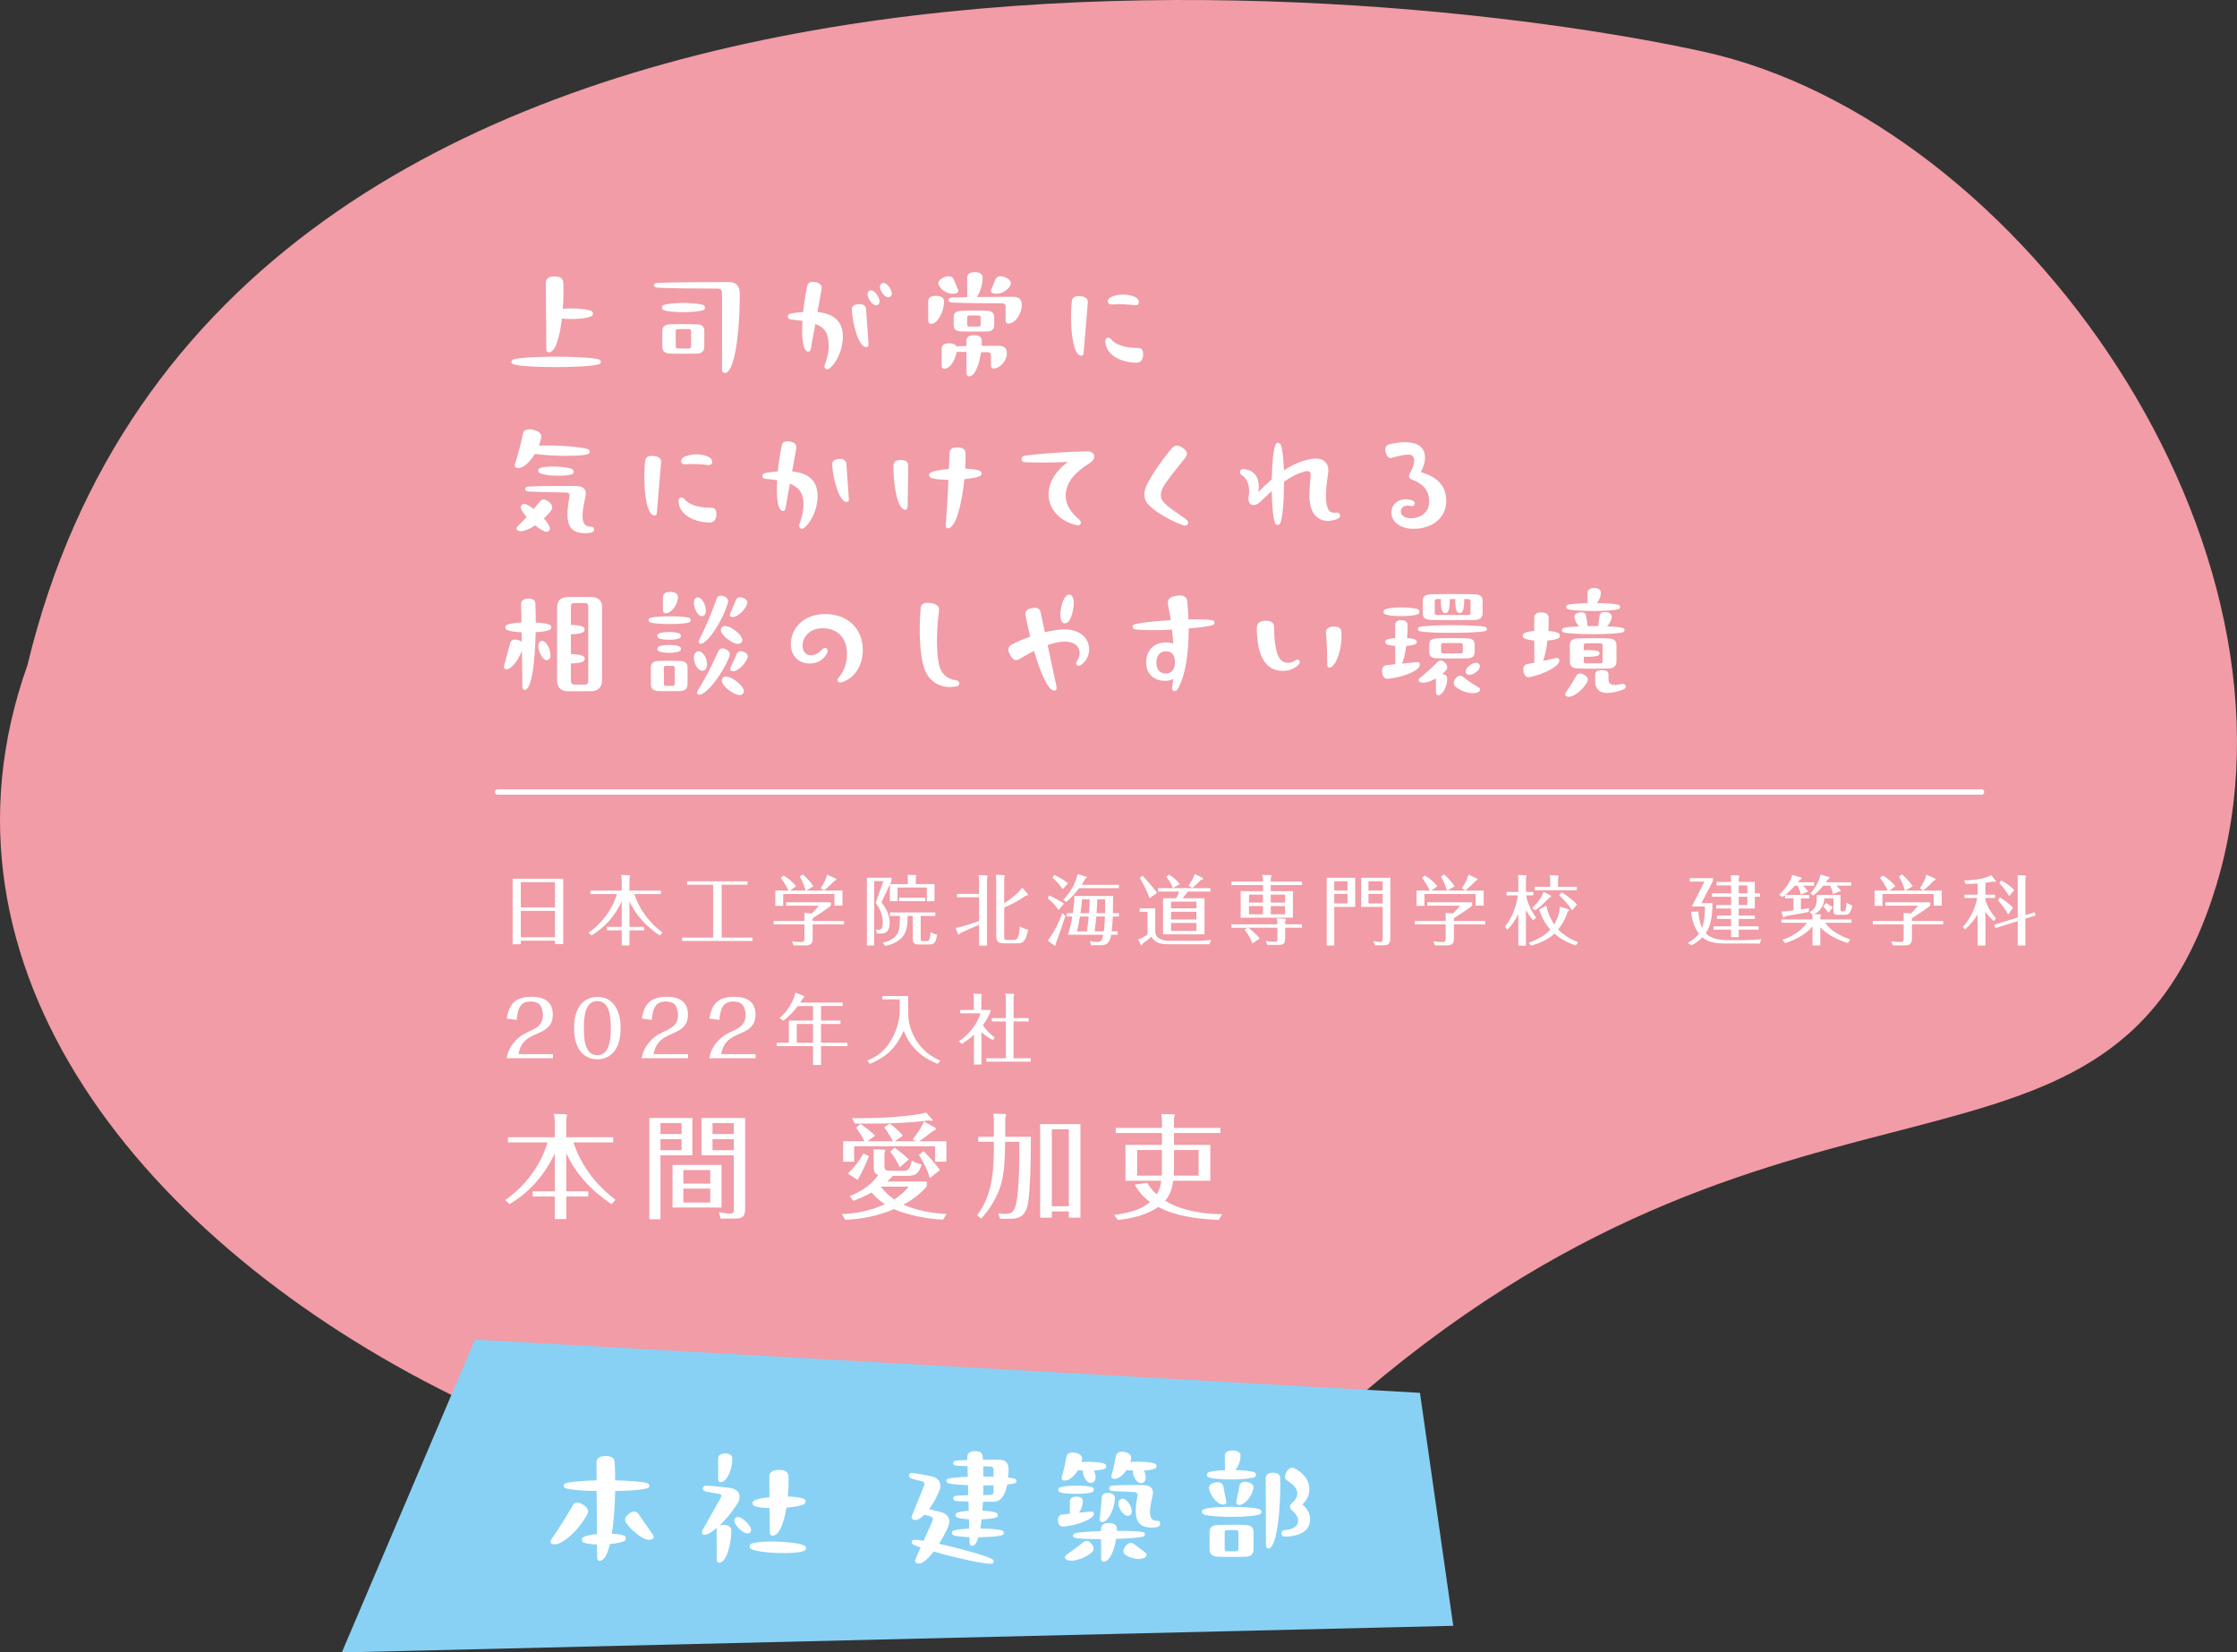 <?xml version="1.0" encoding="UTF-8"?>
<svg id="b" data-name="レイヤー_2" xmlns="http://www.w3.org/2000/svg" viewBox="0 0 333.851 246.579">
  <rect x="0" y="0" width="333.851" height="246.579" fill="#333333" stroke="none"/>
  <defs>
    <style>
      .d {
        fill: #88d1f5;
      }

      .e {
        fill: #fff;
      }

      .f {
        fill: #f19ca6;
      }

      .g {
        fill: none;
        stroke: #fff;
        stroke-linecap: round;
        stroke-linejoin: round;
        stroke-width: .805px;
      }
    </style>
  </defs>
  <g id="c" data-name="レイヤー_6">
    <g>
      <path class="f" d="M203.668,207.681C138.629,262.989-28.154,189.825,4.096,99.258,32.83-20.336,204.551-3.212,254.21,7.705c47.541,10.451,91.842,73.807,76.575,124.343-15.267,50.536-62.078,20.324-127.118,75.633Z"/>
      <polygon class="d" points="70.88 199.898 51.015 246.579 216.882 242.606 211.916 207.843 70.88 199.898"/>
      <g>
        <path class="e" d="M89.678,53.99c0,.141-.087.298-.262.35-.839.298-3.655.438-6.47.438-2.745,0-5.491-.14-6.33-.42-.192-.069-.297-.227-.297-.367,0-.14.105-.297.28-.35,1.731-.56,11.087-.542,12.818,0,.175.07.262.21.262.35ZM81.529,52.102c-.018-3.392-.053-6.574-.07-9.914,0-.665.542-.944,1.294-.944.805,0,1.277.279,1.312.874.053,1.206.035,2.588-.07,3.952,1.609-.123,3.76,0,4.354.402.21.14.192.507,0,.664-.577.42-2.868.56-4.494.402-.315,2.728-.944,5.036-1.941,5.036-.262,0-.384-.192-.384-.473Z"/>
        <path class="e" d="M107.753,55.127v-11.384c0-.472-.21-.664-.682-.682-2.99,0-7.292-.035-9.023-.14-.314-.035-.472-.192-.472-.367,0-.158.158-.315.472-.333,1.906-.104,7.222-.14,10.597-.14,1.189,0,1.767.524,1.767,1.818,0,5.963-.822,11.751-2.203,11.751-.245,0-.455-.122-.455-.524ZM98.974,45.562c.909-.472,5.193-.472,6.068,0,.227.123.244.525,0,.665-.857.472-5.193.472-6.068.018-.262-.14-.244-.542,0-.683ZM98.852,51.7v-2.309c0-.647.332-.962,1.137-.997.804-.035,3.147-.052,4.039,0,.734.035,1.084.35,1.084.997v2.309c0,.682-.367,1.049-1.084,1.066-.874.035-3.2.035-4.039,0-.805-.053-1.137-.367-1.137-1.066ZM102.839,51.997c.158,0,.298-.104.298-.314v-2.273c0-.192-.14-.298-.298-.298-.472-.017-1.259-.017-1.713,0-.157,0-.28.105-.28.298v2.273c0,.21.123.314.28.314.454.018,1.276.018,1.713,0Z"/>
        <path class="e" d="M125.793,50.231c0,1.941-.892,3.777-1.94,4.704-.14.123-.28.175-.402.175-.297,0-.507-.314-.367-.664.192-.507.42-1.225.542-1.977.104-.734.053-1.504-.104-2.238-.21-.927-.84-1.521-1.837-1.888-.227,1.224-.454,2.447-.682,3.725-.053.297-.21.437-.438.401-.769-.14-.943-2.186-.804-4.581-.647-.104-1.259-.157-1.696-.21-.35-.035-.507-.228-.507-.438,0-.209.175-.419.507-.472.646-.104,1.259-.175,1.801-.21.14-1.347.35-2.71.595-3.864.088-.42.385-.63.856-.63.718,0,1.417.35,1.312.979-.227,1.241-.437,2.378-.629,3.515,2.938.298,3.794,1.854,3.794,3.672ZM129.623,51.333c.018.297-.088.472-.332.472-1.067.07-2.028-3.2-2.169-5.578-.035-.507.35-.805,1.015-.84.646-.034,1.084.175,1.119.77.122,1.749.228,3.375.367,5.177ZM130.952,44.075c.314.525.472,1.154.069,1.417-.419.245-.927-.192-1.241-.699-.314-.525-.472-1.137-.053-1.399.42-.245.893.175,1.225.682ZM133.085,43.796c0,.21-.069.385-.227.489-.402.245-.91-.122-1.225-.611-.314-.508-.454-1.119-.07-1.364.402-.263.893.122,1.207.612.192.279.314.611.314.874Z"/>
        <path class="e" d="M140.896,44.933c0,1.573-.944,3.393-1.959,3.393-.262,0-.401-.157-.401-.473,0-1.014-.018-1.871-.018-2.851,0-.629.489-.856,1.188-.856.7,0,1.189.297,1.189.787ZM140.074,42.467c-.192-.455.298-.874.84-1.102.629-.228,1.206-.228,1.434.35.228.507.367.909.612,1.451.122.298.053.473-.21.577-.856.332-2.273-.262-2.676-1.276ZM150.269,52.714c0,1.102-1.032,2.273-1.959,2.273-.262,0-.42-.122-.42-.455v-1.451c0-.367-.14-.507-.472-.524h-1.015c-.244,1.854-.927,3.603-1.766,3.603-.245,0-.385-.157-.385-.455-.018-1.102-.018-2.133-.018-3.183-.524,0-1.031-.018-1.469-.018-.192,1.276-.997,2.519-1.836,2.519-.263,0-.385-.14-.385-.438,0-.909-.018-1.661-.018-2.535,0-.612.472-.822,1.137-.822.507,0,.909.157,1.066.455l1.504-.053v-.77c-.018-.612.455-.839,1.137-.839.717,0,1.154.279,1.154.786,0,.263,0,.525-.018.805.874-.018,1.731-.018,2.5-.018.893,0,1.26.402,1.26,1.119ZM152.49,45.492c0,1.364-.997,2.798-2.011,2.798-.245,0-.402-.14-.402-.473v-2.028c0-.367-.157-.524-.508-.524-2.482,0-6.015-.035-7.554-.122-.647-.07-.647-.683.035-.734.577-.035,1.381-.053,2.308-.07-.018-.997-.018-1.889-.018-2.885,0-.612.473-.84,1.154-.84.7,0,1.154.297,1.154.787,0,1.049-.35,2.203-.874,2.92,1.783-.018,3.777-.035,5.403-.035.944,0,1.312.42,1.312,1.207ZM143.414,49.462c-.786-.053-1.084-.333-1.084-.997v-1.137c0-.63.298-.892,1.084-.944.787-.053,3.096-.053,3.935,0,.7.053,1.032.314,1.032.944v1.137c0,.664-.332.979-1.032.997-.839.034-3.147.034-3.935,0ZM144.341,48.448c0,.175.141.279.28.279h1.469c.157,0,.263-.104.263-.279v-1.084c0-.175-.105-.263-.263-.28-.42-.018-1.066-.018-1.469,0-.14,0-.28.105-.28.28v1.084ZM147.943,43.166c.245-.542.385-.944.612-1.451.228-.577.805-.577,1.434-.35.542.228,1.032.646.84,1.102-.402,1.015-1.819,1.608-2.676,1.276-.263-.104-.332-.279-.21-.577Z"/>
        <path class="e" d="M159.846,47.399c0-.857.034-1.714.122-2.483.053-.542.507-.787,1.241-.717.717.052,1.189.332,1.137.962-.21,2.535-.402,4.913-.629,7.484-.018.314-.158.454-.385.437-1.032-.087-1.486-2.92-1.486-5.683ZM170.6,52.854c0,.91-.42,1.277-1.049,1.277-2.414-.07-4.529-1.225-4.6-3.183-.018-.56.49-.77.84-.351.629.77,1.836,1.312,4.057,1.329.507,0,.752.263.752.927ZM169.393,45.562c-1.119-.175-2.308-.209-3.462-.122-.665.035-.892-.717-.14-1.102.542-.263,1.188-.385,1.836-.385.717,0,1.434.157,1.924.455.717.472.437,1.241-.158,1.153Z"/>
        <path class="e" d="M77.088,69.811c-.175-.052-.28-.175-.28-.332,0-.07.018-.14.035-.192.49-1.521.875-3.008,1.189-4.529.104-.507.472-.699.979-.699.175,0,.402.035.577.07.822.192,1.276.595,1.189,1.137-.07.402-.192.821-.35,1.224,2.518-.087,6.47.157,7.397.577.262.14.262.56-.035.682-.997.402-5.543.333-7.957-.018-.804,1.329-1.888,2.291-2.745,2.081ZM82.246,76.176c-.297.42-.682.822-1.066,1.189.507.595.874,1.154.892,1.521,0,.227-.209.454-.455.472-.402,0-1.066-.402-1.749-.962-1.137.752-2.238,1.102-2.675.7-.175-.158-.14-.351.07-.56.455-.455.892-.91,1.329-1.382-.49-.56-.839-1.102-.875-1.451-.018-.245.21-.49.455-.508.35,0,.909.298,1.486.752.315-.367.612-.734.909-1.102.367-.454.839-.367,1.347.035.507.438.647.892.332,1.294ZM88.681,79.009c0,.192-.122.385-.419.455-.28.069-.577.104-.909.104-2.623,0-3.061-1.696-2.378-5.386.105-.455-.052-.665-.49-.682-1.661-.053-4.459-.088-5.718-.158-.507-.034-.525-.699,0-.734,1.608-.104,6.155-.122,7.396-.069,1.032.035,1.452.646,1.189,1.644-.735,3.322-.507,4.424.874,4.406.297,0,.455.21.455.42ZM85.482,70.056c.175.175.192.524-.035.664-.734.438-4.249.315-4.949-.157-.227-.157-.21-.56.018-.682.77-.438,4.232-.314,4.966.175Z"/>
        <path class="e" d="M96.161,71.245c0-.857.035-1.714.123-2.483.052-.542.507-.787,1.241-.717.717.053,1.189.332,1.137.962-.21,2.535-.402,4.913-.63,7.483-.018.315-.157.455-.385.438-1.032-.087-1.486-2.92-1.486-5.683ZM106.915,76.7c0,.909-.419,1.277-1.049,1.277-2.413-.07-4.529-1.225-4.599-3.183-.018-.56.489-.77.839-.351.63.77,1.836,1.312,4.057,1.329.508,0,.752.263.752.927ZM105.709,69.408c-1.119-.175-2.309-.209-3.463-.122-.664.035-.892-.717-.14-1.102.542-.263,1.189-.385,1.836-.385.717,0,1.435.157,1.924.455.717.472.438,1.241-.157,1.153Z"/>
        <path class="e" d="M122.017,74.026c0,1.94-.892,3.76-1.941,4.703-.14.123-.262.176-.385.176-.297,0-.524-.315-.385-.665.367-1.031.875-2.763.438-4.231-.245-.892-.962-1.469-1.854-1.836-.228,1.206-.438,2.431-.664,3.689-.053.297-.21.438-.438.385-.77-.14-.944-2.169-.805-4.582-.595-.104-1.171-.157-1.696-.209-.35-.018-.507-.228-.507-.42,0-.21.175-.42.507-.473.647-.104,1.242-.175,1.802-.227.122-1.329.332-2.693.577-3.848.087-.438.385-.629.856-.629.77,0,1.469.332,1.312,1.066-.21,1.154-.42,2.291-.612,3.427,2.938.28,3.795,1.837,3.795,3.673ZM126.372,74.9c-1.067.07-2.029-3.2-2.187-5.578-.018-.507.367-.805,1.032-.84.629-.034,1.066.175,1.102.77.122,1.714.367,5.124.367,5.281,0,.228-.105.367-.314.367Z"/>
        <path class="e" d="M135.548,69.496c-.018,2.063-.053,4.005-.088,6.12-.018.298-.14.455-.367.455-1.102-.018-1.748-3.48-1.748-6.173v-.49c0-.507.437-.786,1.119-.769.664,0,1.102.262,1.084.856ZM146.494,70.651c0,.122-.052.244-.157.314-.35.263-1.294.438-2.413.542-.367,3.689-1.276,7.327-2.448,7.327-.262,0-.35-.21-.332-.507.175-2.273.314-4.494.402-6.715-1.225-.018-2.309-.123-2.693-.367-.244-.158-.262-.525-.018-.683.402-.279,1.521-.489,2.78-.577.035-.786.07-1.573.088-2.378.018-.595.454-.839,1.102-.839.892,0,1.276.262,1.294.874.018.717,0,1.486-.053,2.291,1.05.034,1.924.157,2.273.367.105.069.175.21.175.35Z"/>
        <path class="e" d="M163.311,68.115c0,.351-.228.718-.683.997-1.976,1.189-3.584,2.763-3.584,4.861,0,1.434.839,2.535,2.046,3.585.419.367.209.839-.245.839-.053,0-.122-.018-.192-.035-2.483-.576-4.162-2.36-4.162-4.599,0-1.854,1.189-3.637,2.886-4.826-2.378.088-4.774.122-6.453.035-.314-.018-.472-.245-.472-.473,0-.227.14-.454.438-.489,2.29-.35,6.959-.63,9.354-.664.718,0,1.067.367,1.067.769Z"/>
        <path class="e" d="M171.315,75.214c-.35-.367-.524-.874-.524-1.416,0-.314.052-.647.175-.979.402-1.188,2.133-3.794,3.847-5.857.21-.263.473-.473.822-.473.228,0,.489.088.804.298.927.594.805,1.102.385,1.608-1.608,1.993-2.85,3.532-3.305,4.424-.367.752-.385,1.504.088,2.063.682.805,2.325,1.818,3.409,2.623.21.157.298.367.298.507,0,.228-.192.42-.455.42-.087,0-.175-.018-.262-.053-2.134-.717-4.477-2.221-5.281-3.165Z"/>
        <path class="e" d="M200.005,76.928c0,.192-.122.385-.419.507-2.221.893-4.162-.209-4.162-3.374,0-.944.07-2.012.175-3.008.07-.63-.192-.875-.856-.7-1.032.263-2.081.805-3.113,1.521,0,2.676-.192,5.456-.577,6.226-.087.157-.227.228-.385.228-.14,0-.279-.07-.35-.228-.314-.63-.489-2.623-.524-4.809-.56.489-1.119,1.014-1.679,1.556-1.049,1.015-1.94.42-1.766-.682.244-1.399-.088-2.693-1.015-3.271-.21-.14-.297-.297-.297-.454,0-.263.262-.489.664-.438,1.557.192,2.431,1.329,2.081,3.428.63-.647,1.312-1.294,2.011-1.889.053-2.36.245-4.563.577-5.229.07-.157.228-.245.367-.245.157,0,.297.088.385.263.263.542.42,2.063.489,3.864,1.242-.821,2.571-1.434,3.935-1.679,1.784-.332,2.938.367,2.658,2.187-.192,1.259-.314,2.308-.314,3.357,0,2.011.56,2.588,1.538,2.43.351-.034.577.158.577.438Z"/>
        <path class="e" d="M215.842,74.76c0,2.343-1.889,4.145-4.914,4.145-1.696,0-3.27-.84-3.27-2.448,0-1.539,1.626-2.326,3.112-1.784.245.088.367.28.367.455,0,.244-.21.472-.56.385-.944-.228-1.521.175-1.521.821,0,.56.56.997,1.521.997,1.626,0,2.711-1.049,2.711-2.448,0-1.801-.962-2.692-2.571-3.322-.489-.192-.524-.542-.314-.909.507-.909.909-2.063.438-2.588-.28-.35-1.207-.298-3.061.244-.455.141-.787-.087-.979-.821-.035-.14-.052-.263-.052-.385,0-.455.244-.717.576-.805.875-.21,1.662-.314,2.344-.314,1.241,0,2.15.332,2.605.962.577.77.577,2.063-.245,3.497,2.483.717,3.812,2.063,3.812,4.319Z"/>
        <path class="e" d="M82.106,93.938c-.332.21-1.189.35-2.168.402-.087,4.249-.542,8.586-1.626,8.604-.227,0-.35-.176-.35-.473-.018-1.818-.053-3.603-.07-5.368-.577,1.504-1.662,2.938-2.431,2.745-.175-.053-.263-.157-.263-.332,0-.053.018-.122.035-.192.315-1.154.595-2.186.892-3.322.14-.524.595-.665,1.172-.508.245.07.419.158.56.28,0-.473-.018-.944-.018-1.416-1.014-.053-1.889-.192-2.238-.402-.245-.157-.245-.542,0-.683.35-.21,1.224-.332,2.221-.385l-.052-2.71c0-.595.419-.856,1.049-.856.699-.018,1.049.227,1.084.786.035.857.052,1.802.052,2.78.979.053,1.819.175,2.151.385.21.123.228.525,0,.665ZM81.966,96.823c.262.717.297,1.486-.192,1.661-.49.192-.979-.437-1.242-1.153-.262-.718-.297-1.486.21-1.661.49-.176.962.437,1.224,1.153ZM89.853,90.58v10.911c0,.962-.56,1.609-1.469,1.644-.647.018-3.008.018-3.707.018-.997-.034-1.539-.611-1.539-1.661v-10.911c0-.927.542-1.434,1.469-1.486.367-.018,1.312-.018,2.186-.018.647,0,1.276,0,1.609.018.927.053,1.451.56,1.451,1.486ZM87.789,90.58c0-.455-.175-.595-.419-.595h-1.731c-.245,0-.437.14-.437.595v2.675c.787-.017,1.626.105,1.924.368.175.157.157.489,0,.646-.297.263-1.137.385-1.924.367v2.973c.805-.018,1.644.105,1.941.367.175.14.158.507,0,.647-.297.262-1.154.385-1.941.367v2.57c0,.454.192.577.437.595.507.018,1.224.018,1.731,0,.245-.018.419-.141.419-.595v-10.981Z"/>
        <path class="e" d="M96.789,92.538c0-.122.07-.262.21-.314.839-.35,5.089-.35,5.893,0,.263.104.263.489,0,.63-.821.367-5.071.35-5.893,0-.14-.07-.21-.192-.21-.315ZM97.138,102.051v-2.431c0-.646.333-.944,1.119-.996.665-.035,2.553-.035,3.287,0,.735.052,1.067.35,1.067.996v2.431c0,.683-.35,1.05-1.067,1.067-.717.034-2.605.034-3.287,0-.787-.035-1.119-.351-1.119-1.067ZM98.275,96.508c.524-.35,2.676-.35,3.183,0,.228.157.21.473,0,.63-.507.367-2.676.367-3.2,0-.227-.157-.21-.455.018-.63ZM98.275,94.567c.524-.35,2.676-.332,3.183,0,.228.158.21.473,0,.63-.507.367-2.676.35-3.183,0-.228-.175-.228-.454,0-.63ZM98.939,91.052v-1.905c0-.612.49-.822,1.119-.822.595,0,1.119.245,1.119.717,0,1.189-.961,2.466-1.836,2.466-.262,0-.402-.14-.402-.455ZM100.409,102.349c.157,0,.279-.105.279-.298v-2.378c0-.21-.122-.314-.279-.314h-1.067c-.157,0-.262.104-.262.314v2.378c0,.192.104.298.262.298h1.067ZM103.714,90.79c-.245-.7-.228-1.452.279-1.627.49-.157.962.455,1.207,1.137.228.7.228,1.452-.28,1.627-.507.157-.979-.455-1.206-1.137ZM103.696,98.921c-.263-.787-.14-1.539.385-1.714.507-.157,1.066.402,1.329,1.189.244.77.104,1.504-.402,1.679-.524.157-1.084-.402-1.312-1.154ZM104.133,103.048c1.171-1.889,2.168-3.829,3.06-5.858.21-.472.63-.542,1.137-.297.524.263.717.612.524,1.066-1.102,2.868-3.829,6.155-4.687,5.666-.192-.122-.192-.314-.034-.577ZM104.36,95.459c.997-1.977,1.854-3.987,2.571-6.068.157-.489.576-.612,1.084-.42.542.192.77.543.611.997-.874,2.955-3.322,6.452-4.179,6.068-.21-.105-.228-.298-.088-.577ZM107.578,93.973c0-.228.192-.473.402-.525.839-.262,2.833,1.225,2.798,2.099-.018.21-.175.438-.385.507-.822.263-2.851-1.224-2.815-2.08ZM107.717,101.527c0-.245.192-.472.402-.542.857-.245,2.921,1.276,2.886,2.186,0,.21-.175.438-.367.508-.053.018-.141.034-.228.034-.962,0-2.728-1.381-2.693-2.186ZM108.995,91.507c.297-.699.524-1.276.821-1.941.21-.472.612-.542,1.119-.332.489.192.717.56.542.979-.454,1.066-1.696,2.099-2.36,1.818-.21-.088-.263-.245-.122-.524ZM109.047,99.569c.332-.683.56-1.26.875-1.941.192-.472.576-.56,1.084-.35.385.14.595.385.595.664,0,.105-.035.21-.07.298-.455,1.084-1.696,2.15-2.344,1.889-.209-.088-.262-.263-.14-.56Z"/>
        <path class="e" d="M125.409,101.841c-.333,0-.577-.279-.351-.576.542-.7,1.347-1.749,1.347-3.655,0-2.641-1.608-3.864-3.654-3.864-1.696,0-2.973,1.102-2.973,2.623,0,.821.489,1.416,1.259,1.416.664,0,1.241-.402,1.731-.927.419-.438.944.018.699.524-.42.909-1.294,1.627-2.605,1.627-1.871,0-2.833-1.294-2.833-2.903,0-2.413,1.959-4.477,5.106-4.477,3.479,0,5.631,2.256,5.631,5.386,0,2.361-1.277,4.25-3.166,4.792-.104.034-.157.034-.191.034Z"/>
        <path class="e" d="M143.172,101.982c0,.192-.141.402-.438.454-.314.053-.63.088-.927.088-1.749,0-3.322-.927-3.952-3.061-.35-1.172-.595-3.043-.595-5.473,0-.944.035-1.959.123-3.061.052-.699.297-.979,1.014-.979.105,0,.28.018.455.035.909.104,1.381.507,1.294,1.119-.367,2.745-.455,6.016-.018,8.009.297,1.364,1.084,2.186,2.588,2.413.314.053.455.245.455.455Z"/>
        <path class="e" d="M162.542,96.928c0,.892-.42,1.73-1.225,2.308-.437.333-.944-.087-.595-.594.298-.438.402-.805.402-1.189,0-1.084-.909-1.714-2.221-1.714-.787,0-1.661.21-2.553.524l1.329,6.243c.018.07.018.122.018.175,0,.279-.21.367-.367.367-.927,0-2.099-2.763-3.008-5.91-.717.367-1.417.752-2.063,1.137-.595.384-1.015.279-1.435-.402-.209-.35-.332-.665-.332-.944,0-.315.141-.56.438-.717.892-.473,1.854-.875,2.815-1.207-.28-1.137-.524-2.238-.699-3.235-.105-.576.244-.892.961-1.031.665-.14,1.172.018,1.294.63l.63,2.973c1.154-.263,2.168-.42,2.903-.42,2.221,0,3.707,1.172,3.707,3.008ZM158.519,92.836c-.629-.734-.069-3.638.805-4.058.07-.034.14-.052.228-.052.122,0,.314.052.419.175.647.699.07,3.637-.769,4.057-.228.122-.525.053-.683-.122Z"/>
        <path class="e" d="M181.263,92.923c0,.14-.087.28-.244.332-.524.21-1.941.385-3.62.525.018,3.515-.437,6.872-1.591,8.987-.123.245-.315.351-.49.351-.244,0-.454-.21-.385-.595.07-.367.123-.805.158-1.225-.333.192-.718.298-1.103.298-1.801.052-2.938-1.084-2.938-2.746,0-1.801,1.189-2.989,2.955-2.989.455,0,.787.052,1.085.175-.035-.683-.088-1.382-.175-2.081-2.431.122-4.827.122-5.596-.07-.192-.053-.298-.21-.298-.367,0-.14.088-.279.263-.332.752-.263,3.06-.507,5.455-.647-.104-.664-.244-1.346-.385-2.063-.191-.909.018-1.398,1.207-1.573.192-.035.35-.053.507-.053.683,0,1.085.314,1.119.909.088.875.157,1.784.175,2.676,1.661-.035,3.061,0,3.62.14.175.053.279.21.279.35ZM175.353,98.834c0-1.015-.42-1.645-1.312-1.645-.927,0-1.469.647-1.469,1.696,0,1.032.542,1.627,1.434,1.627.875,0,1.347-.735,1.347-1.679Z"/>
        <path class="e" d="M188.357,98.116c-.542-1.102-.787-2.605-.787-4.441,0-.787.542-1.049,1.417-1.049.717,0,1.136.314,1.153.892.053,4.057.77,5.386,2.063,5.386.402,0,.734-.087,1.119-.367.21-.14.438-.175.577-.018.157.175.123.455-.104.665-.56.577-1.399.927-2.344.927-1.504,0-2.5-.734-3.095-1.994ZM198.08,99.184c-.018-1.539-.035-3.235-.192-4.739-.053-.612.402-.892,1.066-.944.699-.053,1.172.192,1.225.699.017.21.034.455.034.7,0,1.766-.594,4.074-1.556,4.651-.263.157-.595.104-.577-.367Z"/>
        <path class="e" d="M207.133,101.281c-.594.07-.874-.489-.874-1.153,0-.508.21-.822.699-.875.49-.052.857-.087,1.276-.14,0-.927-.017-1.836-.017-2.728-.595-.053-1.085-.123-1.312-.263-.228-.14-.228-.507,0-.646.227-.141.717-.228,1.312-.263v-1.906c0-.542.35-.77.927-.77.594,0,.927.263.927.752,0,.595-.018,1.26-.07,1.924.577.035,1.066.122,1.276.263.21.14.228.489,0,.629-.245.14-.787.228-1.398.28-.158,1.049-.367,2.028-.647,2.641.699-.07,1.416-.158,2.186-.228.298-.035.473.069.49.297.104.997-2.658,1.993-4.774,2.186ZM206.643,90.965c.752-.438,4.319-.438,5.036,0,.21.122.21.507,0,.646-.717.438-4.319.438-5.036.018-.228-.14-.228-.524,0-.664ZM221.909,93.867c0,.123-.087.245-.245.298-1.241.35-8.551.367-9.81.017-.35-.122-.35-.524,0-.629,1.294-.35,8.551-.35,9.81,0,.158.053.245.175.245.314ZM215.229,100.582c.472.035.752.263.752.683.018,1.119-.665,2.482-1.347,2.482-.228,0-.332-.14-.332-.454v-2.063c-1.066.611-2.168.856-2.519.437-.14-.175-.087-.35.158-.542.927-.734,1.766-1.486,2.57-2.325.367-.35.77-.298,1.154.104.385.42.419.84.104,1.154-.175.192-.35.367-.542.524ZM212.327,91.472v-1.818c0-.63.35-.927,1.153-.962.7-.035,2.169-.053,3.603-.053,1.241,0,2.448.018,3.078.053.734.035,1.102.332,1.102.962v1.818c0,.699-.385,1.015-1.119,1.032-1.329.034-5.352.052-6.663,0-.804-.035-1.153-.333-1.153-1.032ZM220.073,97.242c0,.665-.314.962-1.031.997-.962.035-3.742.035-4.652,0-.769-.053-1.084-.315-1.084-.997v-1.049c0-.612.315-.893,1.067-.927.927-.053,3.707-.07,4.669,0,.717.034,1.031.314,1.031.927v1.049ZM214.128,91.472c0,.175.104.297.314.297h4.722c.175,0,.297-.122.297-.297v-1.783c0-.192-.122-.298-.297-.298h-.647c.018,1.504-.227,2.099-.664,2.099-.49,0-.682-.612-.665-2.099h-.821c.035,1.521-.228,2.116-.665,2.116-.489,0-.682-.612-.664-2.116h-.595c-.21,0-.314.105-.314.298v1.783ZM218.306,96.229c0-.176-.104-.263-.262-.263-.595-.018-2.134-.018-2.711,0-.157,0-.262.087-.262.263v.996c0,.175.104.28.262.28h2.711c.157,0,.262-.105.262-.28v-.996ZM220.825,103.066c-.402.664-2.431.42-3.603-.612-.35-.279-.332-.699-.018-1.172.333-.454.734-.594,1.137-.279.717.56,1.451,1.066,2.273,1.539.263.14.332.314.21.524ZM219.409,99.236c.489-.35,1.084-.507,1.363-.104.263.402-.087.892-.577,1.241-.489.333-1.084.508-1.363.105-.263-.385.104-.909.577-1.242Z"/>
        <path class="e" d="M230.943,95.581c-.14,1.172-.35,2.256-.646,3.025.611-.14,1.241-.263,1.905-.402.298-.07.473.035.508.245.21.927-2.361,2.186-4.407,2.588-.472.104-.804-.21-.927-.805-.122-.595.018-1.014.56-1.137l1.05-.21c0-1.137,0-2.221-.018-3.305-.699-.07-1.294-.192-1.557-.385-.104-.087-.157-.21-.157-.332,0-.14.053-.263.14-.332.28-.192.875-.315,1.574-.385v-1.924c-.018-.595.42-.839,1.084-.839s1.066.279,1.066.804c.018.612,0,1.276-.035,1.959.718.069,1.329.192,1.592.385.157.157.175.507,0,.646-.28.21-.944.35-1.731.402ZM233.339,94.358c-.332-.105-.314-.525,0-.647.367-.122,1.26-.21,2.326-.245-.35-.35-.63-.856-.682-1.329-.053-.437.279-.699.804-.751.524-.07.892.087.944.594.088.508.122.909.21,1.452.524-.018,1.049-.018,1.574,0l.192-1.487c.069-.507.454-.664.996-.611.542.069.892.332.84.77-.07.489-.35.996-.7,1.363,1.103.035,2.012.123,2.379.245.297.104.314.507,0,.63-1.154.385-7.712.385-8.884.018ZM236.871,101.772c-.629,1.188-1.958,2.203-2.763,2.203-.14,0-.262-.018-.367-.088-.21-.14-.21-.332-.035-.576.56-.805,1.032-1.574,1.521-2.431.263-.473.683-.49,1.189-.192.489.279.682.682.454,1.084ZM233.968,90.266c.438-.158,1.644-.245,2.973-.263-.018-.542-.035-.944-.035-1.469-.018-.56.42-.787,1.05-.787.507,0,.943.21.961.647.018.56-.244,1.171-.594,1.591,1.451.018,2.798.122,3.252.28.28.104.28.507,0,.629-1.014.367-6.592.367-7.606,0-.314-.104-.314-.524,0-.629ZM240.141,95.267c.734.052,1.102.35,1.102,1.014v2.396c0,.7-.367,1.05-1.119,1.085-.927.034-3.76.034-4.669-.018-.822-.035-1.172-.35-1.172-1.067v-2.396c0-.664.35-.962,1.154-1.014.909-.035,3.725-.053,4.704,0ZM239.179,96.316c0-.21-.122-.314-.314-.314-.612-.018-1.609-.018-2.221,0-.158,0-.28.104-.28.314v.699c.822-.052,1.836.018,2.168.175.245.123.245.473,0,.612-.332.175-1.346.245-2.168.192v.682c0,.192.122.315.28.315h2.221c.192,0,.314-.123.314-.315v-2.36ZM242.625,102.436c0,.192-.123.367-.402.473-2.815.979-4.162.472-4.162-1.312v-.84c0-.507.192-.752.997-.752.734,0,.996.157.996.752v.63c0,.717.49,1.031,1.959.682.385-.087.612.14.612.367Z"/>
      </g>
      <g>
        <path class="e" d="M84.052,131.123v9.757h-1.231v-.513h-5.095v.535h-1.22v-9.779h7.546ZM77.726,131.636v3.772h5.095v-3.772h-5.095ZM77.726,135.922v3.933h5.095v-3.933h-5.095Z"/>
        <path class="e" d="M98.864,139.159l-.388.444c-1.949-1.3-3.556-2.964-4.537-5.106v3.818h2.2v.513h-2.2v2.257h-1.151v-2.257h-2.211v-.513h2.211v-3.808c-.98,2.132-2.507,3.888-4.525,5.084l-.433-.41c1.972-1.356,3.567-3.465,4.24-5.768h-3.967v-.513h4.685v-1.38c0-.318-.011-.638-.091-.957l1.197.034c.08,0,.125.057.125.125,0,.08-.011.114-.08.285v1.893h4.696v.513h-3.978c.798,2.359,2.234,4.24,4.206,5.745Z"/>
        <path class="e" d="M107.703,139.911h4.594v.501h-10.498v-.501h4.628v-7.888h-3.876v-.513h9.005v.513h-3.853v7.888Z"/>
        <path class="e" d="M125.956,137.426v.514h-4.673v2.074c0,.878-.331,1.06-1.163,1.06h-1.698l-.205-.615c.376.068.764.103,1.151.103h.103c.456,0,.581-.022.581-.535v-2.086h-4.594v-.514h4.594v-1.219l1.071.103c.365-.354.775-.729,1.061-1.163h-4.867v-.502h6.69v.502c-.444.342-.9.673-1.356.98-.456.296-.923.593-1.367.889v.41h4.673ZM120.245,132.89c-.228-.718-.513-1.447-.9-2.098l.479-.308c.592.513,1.14,1.117,1.572,1.767l-1.071.639h5.403v2.257h-1.197v-1.744h-7.648v1.778h-1.174v-2.291h1.972c-.319-.661-.695-1.288-1.162-1.893l.422-.353c.672.364,1.401,1.014,1.892,1.596l-.912.649h2.325ZM124.724,131.101c.046.022.092.057.092.113,0,.126-.171.194-.273.217-.445.444-1.083,1.095-1.573,1.437l-.502-.319c.411-.593.821-1.334.98-2.04l1.276.593Z"/>
        <path class="e" d="M131.546,134.634c.695.9,1.23,1.881,1.23,3.055,0,.467-.068.957-.388,1.299-.205.229-.535.309-.832.309h-.684l-.148-.616c.148.046.308.08.468.08.159,0,.285-.068.364-.205.16-.285.183-.673.183-1.003,0-1.061-.444-1.995-1.049-2.85l1.14-3.215h-1.367v9.598h-1.083v-10.11h3.67v.502l-.216.456h2.655v-.764c0-.206-.022-.411-.068-.616l1.254.023c.057,0,.091.022.091.091,0,.08-.045.148-.091.205v1.061h2.793v2.553h-1.141v-2.052h-4.377v2.052h-1.14v-2.519l-1.265,2.667ZM137.404,139.991c0,.353.046.444.399.444h.353c.285,0,.468-.023.57-.319.103-.308.137-.741.159-1.049.297.194.627.365.969.388-.045.308-.113.695-.25.98-.205.41-.411.501-1.095.501h-1.311c-.775,0-.98-.182-.98-.957v-3.306h-.775c0,1.151-.022,2.439-.911,3.306-.661.649-1.551.991-2.439,1.174l-.331-.49c.89-.205,1.893-.638,2.269-1.538.263-.627.273-1.391.273-2.451h-1.481v-.513h6.759v.513h-2.177v3.317ZM134.178,134.474v-.513h3.921v.513h-3.921Z"/>
        <path class="e" d="M146.117,131.248c0-.228-.034-.444-.092-.672l1.22.057c.08,0,.148.034.148.114,0,.091-.046.182-.091.262v10.099h-1.186v-3.111c-.935.41-1.881.798-2.793,1.242-.057.08-.159.205-.273.205-.057,0-.08-.045-.103-.103l-.331-.866c.98-.183,2.554-.695,3.5-1.037v-3.545h-3.306v-.501h3.306v-2.144ZM152.556,132.456l.741.844c.103.114.137.171.137.205,0,.103-.091.114-.308.126-.98.729-2.143,1.311-3.26,1.801v4.319c0,.422.045.502.479.502h.854c.331,0,.559-.034.707-.364.205-.479.251-1.141.285-1.665.376.263.798.422,1.254.502-.114.524-.297,1.311-.65,1.721-.239.285-.638.319-.979.319h-1.893c-.935,0-1.242-.193-1.242-1.162v-8.287c0-.273-.022-.524-.08-.786l1.186.057c.091,0,.159.023.159.126,0,.045-.011.125-.079.296v3.784c.878-.593,2.086-1.47,2.689-2.337Z"/>
        <path class="e" d="M158.797,134.839l-.82.957c-.444-.661-.98-1.276-1.63-1.732l.239-.433c.775.33,1.516.752,2.211,1.208ZM158.557,136.252l.444.434c-.444,1.391-.923,2.77-1.447,4.126v.148c0,.068-.012.159-.091.159-.034,0-.08-.012-.137-.057l-.958-.719c.958-1.23,1.642-2.644,2.188-4.092ZM159.413,131.807l-.81.878c-.434-.615-.969-1.254-1.551-1.732l.297-.399c.718.354,1.437.753,2.063,1.254ZM159.15,134.6l-.479-.297c.707-.764,1.311-1.596,1.721-2.553.183-.434.342-.878.422-1.334l1.242.399c.068.022.126.045.126.103,0,.091-.092.159-.239.251-.16.296-.331.592-.524.866h5.573v.501h-5.938c-.559.753-1.196,1.448-1.903,2.063ZM166.992,136.264v.501h-.911c-.034.741-.08,1.482-.171,2.212h.877v.513h-.957c-.068.41-.16.832-.434,1.151-.319.388-.832.41-1.299.41h-1.254l-.205-.627c.376.068.764.137,1.151.137.342,0,.547-.103.695-.433.091-.205.125-.422.159-.639h-5.266c.308-.889.501-1.801.649-2.725h-.821v-.501h.901c.137-.844.239-1.71.228-2.564h5.79c0,.877-.011,1.709-.034,2.564h.9ZM161.168,136.765c-.103.753-.251,1.482-.434,2.212h1.471c.103-.729.217-1.471.273-2.212h-1.311ZM162.627,134.212h-1.14c-.058.684-.148,1.368-.239,2.052h1.276c.057-.684.08-1.368.103-2.052ZM163.368,138.977h1.367c.103-.729.148-1.471.16-2.212h-1.277c-.079.741-.147,1.482-.25,2.212ZM164.918,136.264c.012-.684.012-1.368.022-2.052h-1.174c-.034.684-.057,1.368-.114,2.052h1.266Z"/>
        <path class="e" d="M172.411,135.546v3.431c0,.547.296.923.639,1.094.421.217.832.319,1.675.319h3.488c1.254,0,1.938-.057,2.53-.148l-.239.661h-5.95c-.889,0-1.356-.057-1.744-.228-.421-.183-.74-.536-.991-.9-.388.388-.832.718-1.276,1.025-.068.183-.114.251-.183.251-.034,0-.103-.046-.125-.103l-.343-.775c.434-.125.992-.444,1.368-.729v-3.385h-1.174v-.513h2.325ZM172.684,133.232l-1.117.798c-.342-1.003-.957-2.199-1.47-3.021l.421-.33c.604.615,1.698,1.892,2.166,2.553ZM176.48,134.041h3.282v5.38h-6.189v-5.38h1.961c.171-.308.342-.649.422-1.003h-3.123v-.513h7.819v.513h-3.374c-.251.342-.513.684-.798,1.003ZM176.081,131.933l-1.049.581c-.205-.615-.513-1.105-.969-1.653l.411-.342c.523.308,1.276.935,1.606,1.414ZM178.554,134.542h-3.784v1.004h3.784v-1.004ZM174.77,136.059v1.151h3.784v-1.151h-3.784ZM174.77,137.723v1.186h3.784v-1.186h-3.784ZM179.489,131.009c.046.022.08.058.08.103,0,.103-.058.126-.183.148-.057.012-.103.022-.148.034-.41.422-.832.832-1.276,1.208l-.581-.342c.364-.524.752-1.14.923-1.744l1.186.593Z"/>
        <path class="e" d="M194.323,131.556v.514h-4.674v.911h3.306v3.956h-7.797v-3.956h3.329v-.911h-4.696v-.514h4.696v-.262c0-.251-.046-.502-.126-.741l1.277.034c.045,0,.125.034.125.092,0,.079-.046.182-.114.318v.559h4.674ZM194.311,137.928v.513h-2.508v1.493c0,.935-.273,1.071-1.162,1.071h-1.505l-.217-.615c.422.103.855.137,1.3.137.422,0,.422-.137.422-.513v-1.573h-4.32c.41.273,1.391,1.197,1.687,1.596l-1.094.753c-.273-.741-.661-1.448-1.174-2.052l.433-.297h-2.382v-.513h6.851v-.148c0-.251-.034-.501-.114-.74l1.266.057c.045,0,.125.046.125.103,0,.091-.08.217-.114.319v.41h2.508ZM188.487,134.691v-1.196h-2.086v1.196h2.086ZM186.401,136.435h2.086v-1.231h-2.086v1.231ZM191.781,133.494h-2.132v1.196h2.132v-1.196ZM189.649,135.203v1.231h2.132v-1.231h-2.132Z"/>
        <path class="e" d="M202.25,130.987v4.343h-3.123v5.756h-1.129v-10.099h4.252ZM201.098,131.499h-1.972v1.379h1.972v-1.379ZM199.127,133.392v1.425h1.972v-1.425h-1.972ZM207.493,130.987v8.902c0,1.025-.262,1.174-1.242,1.174h-1.049l-.262-.627c.376.068.9.125,1.037.125.354,0,.376-.159.376-.49v-4.741h-3.203v-4.343h4.343ZM206.353,131.499h-2.12v1.379h2.12v-1.379ZM204.233,133.392v1.425h2.12v-1.425h-2.12Z"/>
        <path class="e" d="M221.654,137.426v.514h-4.673v2.074c0,.878-.331,1.06-1.163,1.06h-1.698l-.205-.615c.376.068.764.103,1.151.103h.103c.456,0,.581-.022.581-.535v-2.086h-4.594v-.514h4.594v-1.219l1.071.103c.365-.354.775-.729,1.061-1.163h-4.867v-.502h6.69v.502c-.444.342-.9.673-1.356.98-.456.296-.923.593-1.367.889v.41h4.673ZM215.943,132.89c-.228-.718-.513-1.447-.9-2.098l.479-.308c.592.513,1.14,1.117,1.572,1.767l-1.071.639h5.403v2.257h-1.197v-1.744h-7.648v1.778h-1.174v-2.291h1.972c-.319-.661-.695-1.288-1.162-1.893l.422-.353c.672.364,1.401,1.014,1.892,1.596l-.912.649h2.325ZM220.423,131.101c.046.022.092.057.092.113,0,.126-.171.194-.273.217-.445.444-1.083,1.095-1.573,1.437l-.502-.319c.411-.593.821-1.334.98-2.04l1.276.593Z"/>
        <path class="e" d="M229.261,136.948l-.445.388c-.41-.468-.752-.98-1.082-1.516v5.3h-1.141v-4.753c-.398.889-.957,1.698-1.652,2.382l-.331-.456c1.061-1.367,1.676-2.975,1.915-4.685h-1.687v-.513h1.755v-1.687c0-.285,0-.57-.057-.855l1.163.058c.068,0,.125.057.125.125,0,.091-.046.171-.091.239v2.12h1.105v.513h-1.071c.205,1.22.774,2.337,1.493,3.34ZM229.706,135.717l1.06-.582c.217,1.015.616,1.949,1.174,2.815.354-.547.582-1.162.741-1.789.08-.285.092-.57.103-.878l1.242.388c.068.022.16.057.16.137s-.092.148-.229.228c-.284.97-.786,1.87-1.413,2.668.832.854,1.893,1.481,2.986,1.915l-.354.455c-1.151-.353-2.279-.957-3.18-1.755-.98.9-2.234,1.437-3.499,1.789l-.354-.444c1.208-.398,2.37-1.003,3.226-1.96-.775-.866-1.322-1.893-1.664-2.986ZM228.669,135.489c.649-.581,1.436-1.562,1.687-2.405l1.015.514c.068.034.103.091.103.159,0,.091-.057.125-.229.183-.706.718-1.299,1.345-2.143,1.903l-.433-.354ZM235.325,132.331v.513h-6.304v-.513h2.326v-1.025c0-.239-.034-.479-.069-.719l1.197.046c.057,0,.137.046.137.114,0,.091-.046.159-.091.216v1.368h2.804ZM234.618,135.854c-.398-.695-1.311-1.71-1.926-2.234l.364-.468c.844.514,1.63,1.106,2.303,1.824l-.741.878Z"/>
        <path class="e" d="M257.983,140.287h2.382c.616,0,1.893-.057,2.485-.137l-.205.649h-5.084c-1.208,0-2.53-.103-3.499-.923-.49.49-.992.878-1.653,1.196l-.501-.376c.638-.354,1.208-.786,1.652-1.345-.718-.957-1.06-2.108-1.174-3.294l1.094-.034c.034.832.172,1.698.548,2.45.308-.935.422-2.086.422-2.975v-.229h-1.961l1.881-3.716h-2.188v-.513h3.465v.41l-1.721,3.306h1.641c0,1.482-.137,3.249-.991,4.503.866.923,2.223,1.025,3.408,1.025ZM259.488,136.628h2.404v.502h-2.404v1.094h2.975v.502h-2.975v1.129h-1.141v-1.129h-2.61v-.502h2.61v-1.094h-2.108v-.502h2.108v-1.06h-2.211v-.513h2.211v-1.243h-2.838v-.513h2.838v-1.174h-2.165v-.524h2.165v-.08c0-.308-.011-.627-.034-.935l1.095.046c.103,0,.171.022.171.114,0,.057-.022.125-.091.308v.547h2.404v1.698h.775v.513h-.775v1.756h-2.404v1.06ZM260.775,133.3v-1.174h-1.287v1.174h1.287ZM260.775,135.056v-1.243h-1.287v1.243h1.287Z"/>
        <path class="e" d="M269.853,133.038l-1.095.444c-.103-.456-.285-.889-.479-1.322h-.399c-.455.502-.935.969-1.459,1.391h3.603v.502h-1.254v1.652c.41-.057.81-.114,1.22-.183l-.058.559c-.559.126-1.128.217-1.698.319-.604.103-1.22.228-1.823.33-.046.08-.114.217-.217.217-.068,0-.091-.08-.103-.125l-.239-.81c.569.012,1.23-.091,1.812-.171v-1.789h-1.266v-.479c-.137.103-.262.194-.41.285l-.456-.354c.844-.798,1.652-1.789,1.938-2.952l1.254.365c.08.022.148.068.148.148,0,.137-.183.193-.285.228-.091.125-.171.239-.273.364h2.428v.502h-1.652c.273.273.535.559.764.878ZM271.666,141.085h-1.163v-2.827c-1.094,1.22-2.553,2.007-4.104,2.474l-.388-.49c1.402-.49,2.805-1.311,3.671-2.541h-3.83v-.502h4.65v-.217c0-.171-.012-.342-.046-.501l-.398-.388c1.049-.479,1.083-1.334,1.083-2.303v-.239h3.533v2.143c0,.229.068.308.296.308h.114c.171,0,.273-.068.331-.239.103-.342.147-.706.171-1.071.273.183.559.331.866.422-.08.342-.16.695-.342.991-.206.365-.479.411-.866.411h-.867c-.535,0-.752-.046-.752-.627v-1.835h-1.356c-.068,1.06-.569,1.948-1.573,2.359l.924.022c.057,0,.159.012.159.091,0,.092-.057.16-.113.229v.444h4.65v.502h-3.91c.764,1.196,2.405,2.04,3.716,2.484l-.342.547c-1.493-.479-3.032-1.196-4.114-2.359v2.713ZM274.765,132.936l-1.208.479c-.091-.434-.228-.854-.444-1.254h-1.015c-.444.536-.923,1.049-1.481,1.471l-.444-.297c.718-.786,1.311-1.778,1.516-2.826l1.22.342c.079.022.147.045.147.137,0,.125-.171.193-.273.239-.091.148-.182.296-.284.433h3.795v.502h-2.245c.251.239.502.49.718.775ZM273.535,135.374l-.627.833c-.251-.331-.524-.65-.81-.946l.399-.513c.364.193.695.398,1.037.626Z"/>
        <path class="e" d="M290.009,137.426v.514h-4.673v2.074c0,.878-.331,1.06-1.163,1.06h-1.698l-.205-.615c.376.068.764.103,1.151.103h.103c.456,0,.581-.022.581-.535v-2.086h-4.594v-.514h4.594v-1.219l1.071.103c.365-.354.775-.729,1.061-1.163h-4.867v-.502h6.69v.502c-.444.342-.9.673-1.356.98-.456.296-.923.593-1.367.889v.41h4.673ZM284.299,132.89c-.228-.718-.513-1.447-.9-2.098l.479-.308c.592.513,1.14,1.117,1.572,1.767l-1.071.639h5.403v2.257h-1.197v-1.744h-7.648v1.778h-1.174v-2.291h1.972c-.319-.661-.695-1.288-1.162-1.893l.422-.353c.672.364,1.401,1.014,1.892,1.596l-.912.649h2.325ZM288.778,131.101c.046.022.092.057.092.113,0,.126-.171.194-.273.217-.445.444-1.083,1.095-1.573,1.437l-.502-.319c.411-.593.821-1.334.98-2.04l1.276.593Z"/>
        <path class="e" d="M297.88,137.028l-.319.422c-.467-.422-.9-.878-1.254-1.391v5.038h-1.162v-4.685c-.479.889-1.151,1.618-1.881,2.291l-.331-.377c1.106-1.185,1.824-2.735,2.154-4.319h-1.914v-.502h1.972v-1.664c-.604.046-1.197.068-1.79.08l-.239-.536c1.071-.022,3.157-.205,4.047-.798l.661.821c.034.045.045.068.045.113,0,.068-.057.092-.113.092-.092,0-.171-.034-.251-.068-.399.068-.798.137-1.197.182v1.778h1.437v.502h-1.437v.285c.285,1.003.866,1.972,1.573,2.735ZM303.647,136.127l.159.479-1.538.479v4.013h-1.141v-3.647l-3.328,1.049-.182-.502,3.51-1.094v-5.62c0-.228-.011-.456-.057-.684l1.174.046c.068,0,.148.022.148.103,0,.068-.034.137-.125.25v5.552l1.379-.422ZM300.433,135.466l-.729,1.003c-.354-.707-.992-1.55-1.539-2.12l.319-.444c.684.479,1.391.946,1.949,1.562ZM300.615,132.81l-.764.912c-.444-.684-.889-1.356-1.47-1.938l.284-.399c.719.388,1.391.844,1.949,1.425Z"/>
        <path class="e" d="M75.628,151.991c.376-2.336,1.402-3.248,3.773-3.248,1.755,0,3.1.706,3.1,2.633,0,1.869-1.174,2.382-2.792,3.077-1.368.604-2.052,1.368-2.336,2.85h5.152v.604h-6.919c.068-.364.148-.718.296-1.049.251-.604.627-1.14,1.072-1.607.741-.764,1.459-1.094,2.394-1.527,1.014-.479,1.653-1.071,1.653-2.257,0-.524-.148-1.242-.536-1.618-.331-.319-.844-.399-1.288-.399-.821,0-1.437.274-1.744,1.072-.194.535-.308,1.116-.342,1.675l-1.482-.205Z"/>
        <path class="e" d="M91.957,156.471c-.592,1.037-1.618,1.607-2.804,1.607-1.345,0-2.451-.729-2.986-1.96-.376-.844-.49-1.778-.49-2.69,0-.923.103-1.869.49-2.713.547-1.231,1.63-1.961,2.986-1.961,2.576,0,3.465,2.36,3.465,4.571,0,1.06-.125,2.2-.661,3.146ZM89.154,149.381c-1.049,0-1.55.729-1.778,1.665-.205.764-.239,1.572-.239,2.37,0,1.402.057,4.035,2.018,4.035,1.128,0,1.596-.878,1.812-1.857.159-.685.193-1.402.193-2.098,0-1.413-.057-4.115-2.006-4.115Z"/>
        <path class="e" d="M95.794,151.991c.376-2.336,1.402-3.248,3.772-3.248,1.756,0,3.101.706,3.101,2.633,0,1.869-1.174,2.382-2.792,3.077-1.368.604-2.052,1.368-2.337,2.85h5.152v.604h-6.919c.068-.364.148-.718.296-1.049.251-.604.627-1.14,1.072-1.607.741-.764,1.458-1.094,2.393-1.527,1.015-.479,1.653-1.071,1.653-2.257,0-.524-.148-1.242-.536-1.618-.33-.319-.843-.399-1.288-.399-.82,0-1.436.274-1.744,1.072-.194.535-.308,1.116-.342,1.675l-1.482-.205Z"/>
        <path class="e" d="M105.877,151.991c.376-2.336,1.401-3.248,3.772-3.248,1.755,0,3.101.706,3.101,2.633,0,1.869-1.175,2.382-2.793,3.077-1.368.604-2.052,1.368-2.337,2.85h5.152v.604h-6.919c.068-.364.148-.718.297-1.049.25-.604.627-1.14,1.071-1.607.74-.764,1.459-1.094,2.394-1.527,1.015-.479,1.652-1.071,1.652-2.257,0-.524-.147-1.242-.535-1.618-.331-.319-.844-.399-1.288-.399-.821,0-1.437.274-1.744,1.072-.193.535-.308,1.116-.342,1.675l-1.481-.205Z"/>
        <path class="e" d="M126.467,155.605v.502h-3.933v2.815h-1.196v-2.815h-5.426v-.502h1.823v-3.316h3.603v-2.166h-2.28c-.649.854-1.276,1.55-2.154,2.188l-.593-.398c.878-.685,1.527-1.596,1.995-2.6.171-.376.33-.774.388-1.185l1.208.455c.057.023.125.058.125.126s-.034.114-.182.239c-.148.228-.285.444-.434.661h6.338v.513h-3.215v2.166h2.907v.513h-2.907v2.804h3.933ZM121.339,152.801h-2.428v2.804h2.428v-2.804Z"/>
        <path class="e" d="M135.534,148.629v1.642c0,1.105,0,1.983.33,3.066.444,1.425,1.276,2.724,2.416,3.692.627.524,1.322.935,2.075,1.254l-.422.468c-2.439-.98-4.081-2.474-5.061-4.936-1.163,2.53-2.474,3.853-5.05,4.936l-.399-.479c1.437-.592,2.542-1.401,3.442-2.849.821-1.322,1.346-2.861,1.402-4.389.012-.251.012-.49.012-.729v-1.174h-2.588v-.502h3.842Z"/>
        <path class="e" d="M148.465,154.819l-.285.388c-.615-.319-1.196-.707-1.71-1.186v4.833h-1.117v-4.435c-.558.514-1.174.946-1.801,1.356l-.456-.376c1.505-1.003,2.656-2.462,3.249-4.183h-3.032v-.502h2.018v-1.744c0-.228-.012-.467-.068-.695l1.129.034c.068,0,.125.046.125.114,0,.046,0,.057-.057.193v2.098h1.436c-.308.854-.672,1.527-1.208,2.257.456.729,1.071,1.345,1.778,1.847ZM153.525,151.923v.502h-2.257v5.494h2.554v.501h-6.623v-.501h2.918v-5.494h-2.108v-.502h2.108v-2.884c0-.262-.034-.524-.125-.764l1.196.023c.069,0,.183.011.183.113,0,.046-.022.092-.103.205v3.306h2.257Z"/>
        <path class="e" d="M91.853,179.033l-.578.663c-2.907-1.938-5.303-4.419-6.765-7.615v5.694h3.281v.766h-3.281v3.365h-1.717v-3.365h-3.298v-.766h3.298v-5.677c-1.462,3.179-3.74,5.796-6.749,7.581l-.646-.612c2.941-2.022,5.321-5.167,6.324-8.601h-5.916v-.766h6.986v-2.057c0-.476-.017-.951-.136-1.428l1.785.051c.119,0,.187.085.187.188,0,.119-.017.17-.119.425v2.821h7.003v.766h-5.933c1.19,3.519,3.332,6.323,6.272,8.566Z"/>
        <path class="e" d="M103.329,166.829v5.575h-4.76v9.536h-1.666v-15.111h6.425ZM101.715,167.594h-3.146v1.632h3.146v-1.632ZM98.569,169.99v1.649h3.146v-1.649h-3.146ZM107.68,173.832v6.357h-7.31v-6.357h7.31ZM105.998,174.597h-4.012v2.023h4.012v-2.023ZM101.986,177.368v2.073h4.012v-2.073h-4.012ZM111.199,180.479c0,1.241-.595,1.359-1.683,1.359h-1.972l-.255-.951c.561.085,1.122.204,1.683.204.544,0,.544-.323.544-.766v-7.921h-4.827v-5.575h6.51v13.649ZM109.516,167.594h-3.179v1.632h3.179v-1.632ZM106.338,169.99v1.649h3.179v-1.649h-3.179Z"/>
        <path class="e" d="M141.272,181.142l-.544.867c-2.38-.137-5.116-.63-7.309-1.581-2.295,1.003-4.794,1.479-7.275,1.598l-.51-.867c2.209-.051,4.419-.544,6.425-1.462-.748-.476-1.411-1.07-1.972-1.751-.884.477-1.785.901-2.72,1.241l-.561-.697c1.648-.629,3.212-1.665,4.249-3.127-.595-.238-.663-.714-.663-1.292v-1.7c0-.289-.017-.595-.051-.884l1.615.068c.085,0,.17.051.17.136,0,.068-.085.271-.136.374v1.887c0,.697.306.765.985.765h1.7c.595,0,.866-.102,1.104-.544.17-.306.238-.68.272-1.02.476.289.951.526,1.495.611-.425,1.31-.781,1.7-2.192,1.7h-2.107c-.272.306-.544.595-.851.85h5.916v.748c-.986,1.088-2.176,2.023-3.485,2.703,1.836.833,4.42,1.326,6.442,1.377ZM133.25,170.297c-.357-.731-.799-1.411-1.292-2.058l.799-.561c.748.476,1.411,1.122,2.006,1.768l-1.207.851h3.11l-.459-.307c.663-.765,1.275-1.699,1.684-2.635l1.683.918c.067.034.102.137.102.204,0,.085-.067.153-.441.289-.663.544-1.343,1.037-2.04,1.53h4.046v3.06h-1.684v-2.312h-12.086v2.312h-1.648v-3.06h3.179c-.34-.731-.765-1.395-1.258-2.023l.663-.544c.799.493,1.529,1.088,2.192,1.734l-1.139.833h3.791ZM129.679,172.524c-.322.918-1.139,2.651-1.683,3.553l-1.462-.952c.918-.884,1.717-1.887,2.329-2.991l.815.391ZM139.131,167.033c.034.033.051.067.051.102,0,.102-.118.136-.187.136-.051,0-.102,0-.34-.085-1.547.204-3.094.323-4.641.392-2.142.102-4.301.102-6.442.085l-.408-.799c1.751,0,3.536-.018,5.287-.119,1.648-.103,3.28-.255,4.896-.527.288-.051.561-.119.85-.204l.935,1.021ZM135.612,177.079h-4.164c.544.748,1.258,1.377,2.006,1.903.832-.51,1.546-1.139,2.158-1.903ZM134.286,174.19c-.374-.833-.85-1.615-1.428-2.329l.646-.595c.765.51,1.495,1.139,2.125,1.751l-1.344,1.173ZM140.287,174.58l-1.513,1.224c-.357-1.224-.936-2.396-1.632-3.468l.696-.561c.748.714,1.87,2.04,2.448,2.805Z"/>
        <path class="e" d="M153.852,169.634c-.017,2.601-.017,5.201-.203,7.785-.085,1.003-.137,2.431-.596,3.314-.492.952-1.325,1.139-2.328,1.139h-1.462l-.289-.799c.34.034.68.068,1.037.068.765,0,1.189-.188,1.479-.952.629-1.785.646-7.055.646-9.468v-.34h-2.124c-.052,2.362-.068,4.232-.544,6.085-.477,1.853-1.649,3.91-3.043,5.389l-.595-.51c2.447-3.281,2.498-7.037,2.498-10.964h-2.328v-.748h2.328v-2.244c0-.408-.033-.815-.085-1.207l1.734.052c.085,0,.17.067.17.17,0,.085-.051.255-.119.407v2.822h3.824ZM156.98,180.768v.935h-1.751v-13.955h6.018v13.955h-1.733v-.935h-2.533ZM159.513,168.512h-2.533v11.491h2.533v-11.491Z"/>
        <path class="e" d="M173.403,167.254c0-.34-.051-.68-.085-1.02l1.785.051c.102,0,.237.017.237.17,0,.067-.033.17-.136.356v1.496h6.936v.765h-6.936v1.769h5.423v5.354h-5.542c-.136,1.088-.459,2.142-1.189,2.975,2.346,1.479,5.763,2.022,8.499,2.006l-.493.866c-3.042-.152-6.323-.492-9.06-1.938-1.751,1.241-3.943,1.717-6.034,1.938l-.544-.748c1.869-.255,3.893-.662,5.371-1.92-.952-.697-1.717-1.547-2.277-2.602l1.869-.271c.357.68.85,1.241,1.411,1.733.374-.629.578-1.309.663-2.039h-5.338v-5.354h5.439v-1.769h-6.884v-.765h6.884v-1.054ZM169.715,171.606v3.824h3.654c.018-.322.034-.663.034-.985v-2.839h-3.688ZM175.205,174.427c0,.34-.017.681-.051,1.003h3.723v-3.824h-3.672v2.821Z"/>
      </g>
      <g>
        <path class="e" d="M87.667,225.91c-1.302,2.549-4.255,5.153-5.355,4.42-.11-.074-.165-.165-.165-.275,0-.092.037-.201.128-.33,1.155-1.669,2.201-3.32,3.191-5.062.33-.586.917-.531,1.559-.128.642.403.917.917.642,1.376ZM93.261,229.89c-.33.257-1.229.422-2.238.514-.367,1.522-.862,2.495-1.522,2.495-.257,0-.385-.184-.385-.478,0-.66-.019-1.302-.019-1.944-.936-.037-1.742-.146-2.072-.348-.239-.166-.275-.551-.037-.716.331-.239,1.156-.403,2.109-.495l-.055-6.42c-2.109-.037-3.98-.184-4.622-.422-.385-.146-.385-.605-.019-.733.679-.238,2.549-.386,4.64-.44-.018-.861-.018-1.742-.018-2.623-.019-.715.55-1.008,1.339-1.008.862,0,1.339.256,1.375.936.037.844.073,1.76.073,2.695,2.183.055,4.146.202,4.842.44.33.128.367.587,0,.716-.679.256-2.66.402-4.842.439-.055,2.22-.202,4.512-.495,6.365.862.036,1.596.146,1.926.348.202.146.22.514.019.679ZM97.571,229.358c0,.11-.055.202-.165.275-.844.605-2.917-.861-3.999-2.457-.275-.404-.092-.899.477-1.303.55-.403,1.064-.459,1.412.055.734,1.064,1.394,2,2.146,3.1.092.129.128.221.128.33Z"/>
        <path class="e" d="M109.131,228.35c.037,2.09-.752,4.842-1.779,4.842-.257,0-.385-.146-.385-.477,0-1.504,0-2.844-.019-4.329,0-.202.037-.349.128-.478-.99.863-1.834,1.303-2.183,1.047-.11-.074-.146-.166-.146-.275,0-.129.055-.258.128-.404l2.678-4.75c.202-.367.11-.551-.238-.605-.679-.109-1.284-.22-1.981-.348-.66-.147-.569-.918.092-.881,1.009.055,2.109.165,3.32.312,1.779.202,2.036,1.431,1.082,2.715-.771,1.155-1.632,2.146-2.476,2.952.257-.109.459-.128.697-.128.66,0,1.082.294,1.082.808ZM107.187,220.683c-.019-1.046-.019-1.944-.019-2.972,0-.586.422-.825,1.064-.825.624,0,1.063.275,1.063.771,0,1.596-.807,3.504-1.724,3.504-.257,0-.385-.147-.385-.478ZM110.342,228.129c-.55-.531-.972-1.191-.605-1.596.403-.403,1.064.019,1.614.551.514.514.991,1.174.605,1.577s-1.101-.019-1.614-.532ZM120.282,231.009c0,.146-.073.294-.202.366-1.082.643-6.97.422-8.015-.256-.257-.184-.257-.588.019-.734,1.137-.605,6.951-.403,8.033.293.11.074.165.184.165.331ZM112.487,223.966c.349-.257,1.266-.44,2.348-.55,0-1.01-.018-2.037-.018-3.082,0-.715.587-.99,1.431-.99.88,0,1.394.312,1.43.917.037.936,0,1.999-.091,3.063,1.119.036,2.072.146,2.458.385.22.129.238.531.019.697-.385.275-1.467.477-2.696.568-.367,2.293-1.082,4.182-2.073,4.182-.256,0-.403-.184-.403-.477,0-1.229-.019-2.439-.037-3.632-1.082-.036-1.981-.147-2.348-.366-.257-.166-.275-.533-.019-.716Z"/>
        <path class="e" d="M147.949,233.357h-.092c-1.247,0-5.502-.954-8.529-1.835-.789,1.046-1.596,1.798-2.237,1.798-.092,0-.202-.019-.275-.055-.22-.092-.33-.294-.183-.624l.752-1.724c-.514-.165-.899-.33-1.119-.458-.348-.221-.238-.68.184-.68.275-.018.771.037,1.394.146l1.302-2.952c.165-.366.055-.587-.312-.697-.275-.091-.605-.165-.898-.238-.569.587-1.156.917-1.614.733-.238-.092-.349-.275-.22-.605l1.797-4.438c.147-.367.019-.605-.33-.697-.513-.129-1.1-.257-1.522-.385-.257-.074-.385-.275-.385-.459,0-.238.202-.44.587-.385.825.109,1.815.293,2.77.494,1.082.258,1.614,1.027,1.155,2.184-.349.898-.917,1.906-1.522,2.732.55.109,1.137.257,1.706.403,1.137.294,1.632,1.118,1.119,2.274-.367.807-.825,1.669-1.339,2.477,3.1.678,7.043,1.778,7.979,2.311.312.201.22.66-.165.679ZM151.709,220.994c0,.129-.073.275-.238.33-.22.074-.624.146-1.137.184-.312,1.559-.972,2.586-2.018,2.586h-1.614c-.018.459-.055.898-.091,1.34.954.036,1.779.146,2.109.311.257.129.257.532,0,.66-.348.184-1.229.275-2.219.312-.055.495-.11.953-.183,1.375,1.449.02,2.824.111,3.283.312.275.109.275.551,0,.66-.495.201-2.036.312-3.576.33-.257.789-.55,1.283-.936,1.283-.238.02-.367-.164-.385-.477,0-.275-.018-.55-.018-.824-1.101-.037-2.036-.147-2.403-.295-.293-.127-.293-.568,0-.678.367-.146,1.302-.257,2.366-.293-.018-.478-.018-.936-.037-1.395-.825-.055-1.504-.146-1.797-.293-.275-.129-.257-.532,0-.68.293-.146.972-.238,1.761-.293-.018-.459-.018-.917-.037-1.395-.679,0-1.302-.036-1.761-.055-.715-.055-.715-.733-.019-.807.44-.037,1.064-.055,1.743-.073,0-.495-.019-.991-.037-1.504-1.375-.037-2.513-.147-2.971-.294-.349-.128-.349-.55,0-.66.459-.146,1.577-.238,2.935-.293-.019-.532-.019-1.064-.037-1.596-.642,0-1.211-.037-1.633-.055-.697-.074-.697-.716.019-.771.422-.036.972-.055,1.596-.072,0-.056-.019-.258-.019-.386-.037-.624.422-.917,1.119-.936h.073c.715,0,1.082.239,1.119.825.019.221.019.33.019.459.825-.019,1.632-.019,2.366-.019.991,0,1.467.44,1.467,1.449,0,.421-.018.825-.055,1.229.459.036.807.092,1.009.165.165.055.238.184.238.33ZM146.738,218.813c0,.494.018,1.008.018,1.521.514,0,1.027.019,1.522.019v-.972c0-.386-.147-.532-.569-.551-.312,0-.642,0-.972-.018ZM148.279,221.637c-.495,0-.991.018-1.522.018,0,.477,0,.973-.018,1.449.33-.018.66-.018.972-.018.404-.02.569-.166.569-.533v-.916Z"/>
        <path class="e" d="M157.896,226.809c0-.477.22-.771.697-.826l1.082-.109v-1.779c0-.55.385-.77.954-.77.569,0,.972.238.972.696,0,.587-.238,1.247-.568,1.706l1.724-.166c.312-.036.477.056.495.275.092.844-2.495,1.762-4.475,1.963-.587.073-.88-.349-.88-.99ZM158.152,221.967c.734-.367,4.182-.367,4.916,0,.238.128.238.514,0,.66-.733.385-4.2.385-4.934.018-.275-.128-.257-.531.018-.678ZM161.784,220.371c-.128-.312-.184-.643-.147-.918-.257-.018-.513-.036-.752-.072-.587.99-1.485,1.688-2.146,1.54-.256-.073-.348-.238-.256-.568.275-.991.495-1.907.66-2.917.11-.623.642-.77,1.32-.641.697.109,1.101.477,1.027.99-.019.128-.055.293-.073.385,1.284-.092,2.989,0,3.503.293.22.129.238.551,0,.68-.275.164-.936.256-1.688.293.055.092.092.165.128.256.239.605.22,1.321-.293,1.541-.514.221-1.027-.275-1.284-.861ZM159.179,231.999c.88-.624,1.669-1.192,2.494-1.87.422-.35.862-.203,1.229.274.385.478.422.954.037,1.247-1.284,1.119-3.43,1.614-3.943.917-.146-.202-.073-.385.184-.568ZM164.333,232.549c0-.99,0-1.926-.019-2.879-1.779,0-3.356-.055-3.906-.202-.385-.091-.367-.532,0-.66.55-.165,2.127-.274,3.906-.33v-.33c0-.642.477-.88,1.174-.88.734,0,1.192.293,1.192.824v.35c1.779-.02,3.375.055,3.925.183.349.11.367.532.019.661-.55.164-2.219.293-4.053.348-.275,1.742-.972,3.393-1.853,3.393-.239,0-.385-.146-.385-.477ZM164.132,226.608c.128-1.083.22-2.055.293-3.1.018-.551.422-.771,1.027-.734.605.037.954.33.936.807-.073,1.688-1.082,3.632-1.962,3.54-.238-.019-.33-.202-.293-.513ZM169.744,223.324c.092-.441-.055-.643-.514-.68-.954-.055-2.513-.092-3.301-.164-.514-.037-.532-.734.019-.789,1.119-.092,3.906-.11,4.823-.073,1.083.055,1.504.696,1.211,1.687-.642,2.697-.44,3.633.715,3.633.312-.02.459.201.459.422,0,.201-.128.422-.404.494-.275.074-.55.092-.88.092-2.274.019-2.733-1.504-2.127-4.621ZM169.249,220.353c-.128-.312-.184-.642-.165-.917-.349-.019-.661-.037-.954-.074-.568.863-1.375,1.449-1.98,1.303-.257-.055-.33-.257-.257-.551.275-.953.459-1.852.642-2.806.073-.477.403-.679.88-.679.128,0,.257.019.404.037.642.109,1.082.477.99,1.027-.018.109-.055.293-.11.458,1.375-.092,3.209,0,3.723.294.238.128.238.55,0,.678-.275.166-.954.258-1.724.312.055.073.092.165.128.256.257.625.257,1.357-.275,1.578-.514.221-1.045-.275-1.302-.917ZM167.213,225.305c-.348-.623-.44-1.339.037-1.596.459-.257,1.009.201,1.376.844.33.605.44,1.32-.037,1.577-.459.257-1.045-.22-1.375-.825ZM167.891,231.963c-.367-.312-.275-.808.092-1.248.385-.477.825-.66,1.266-.312l1.65,1.247c.257.201.293.404.128.605-.495.623-2.183.439-3.136-.293Z"/>
        <path class="e" d="M188.053,225.947c-1.155.532-7.281.532-8.437.019-.166-.092-.239-.238-.239-.385,0-.129.073-.275.239-.35,1.192-.513,7.245-.513,8.437.02.275.128.275.568,0,.696ZM180.332,219.729c.385-.201,1.375-.312,2.494-.348-.019-.734-.019-1.34-.037-2.055-.037-.623.44-.881,1.229-.881.568,0,1.1.238,1.119.716.018.788-.312,1.632-.771,2.2,1.284.037,2.458.147,2.898.367.238.11.257.551,0,.679-.99.478-5.942.478-6.933.019-.294-.129-.275-.551,0-.697ZM182.57,221.821c.147.752.275,1.356.422,2.146.073.312-.037.495-.293.532-.844.164-2.018-1.102-2.256-2.367-.092-.477.33-.807.917-.916.624-.129,1.101.018,1.21.605ZM187.081,228.624v2.513c0,.752-.367,1.119-1.155,1.156-.44.018-1.284.036-2.109.036-.844,0-1.669-.019-2.109-.036-.844-.056-1.192-.404-1.192-1.156v-2.494c0-.715.349-1.027,1.192-1.082.825-.037,3.32-.055,4.237,0,.77.055,1.137.367,1.137,1.063ZM184.825,228.643c0-.201-.128-.312-.293-.312-.495-.018-.99-.018-1.467,0-.165,0-.293.111-.293.312v2.494c0,.221.128.349.293.349h1.467c.165,0,.293-.128.293-.349v-2.494ZM186.164,221.16c.587.109.991.439.899.916-.238,1.303-1.412,2.642-2.238,2.477-.257-.037-.367-.221-.312-.532.183-.825.312-1.485.459-2.274.11-.568.587-.715,1.192-.586ZM191.062,220.591c.11,4.127-.44,10.473-1.761,10.473-.239,0-.367-.183-.367-.495,0-3.393-.018-6.584-.037-9.941,0-.604.422-.861,1.082-.861.697,0,1.083.275,1.083.825ZM195.518,226.735c0,1.541-1.266,2.495-3.705,2.568-.752.019-.771-.917-.11-.973,1.467-.091,2.054-.715,2.036-1.43-.019-.496-.275-.954-.972-1.578-.312-.274-.349-.678-.019-.953.642-.587.862-1.009.862-1.541-.019-.642-.44-1.229-1.486-1.889-.422-.238-.495-.643-.073-1.357.403-.66.862-.679,1.284-.403,1.467.825,2.036,1.87,2.073,2.989.018.898-.349,1.67-1.045,2.33.697.55,1.137,1.283,1.155,2.164v.072Z"/>
      </g>
      <line class="g" x1="74.275" y1="118.185" x2="295.723" y2="118.185"/>
    </g>
  </g>
</svg>